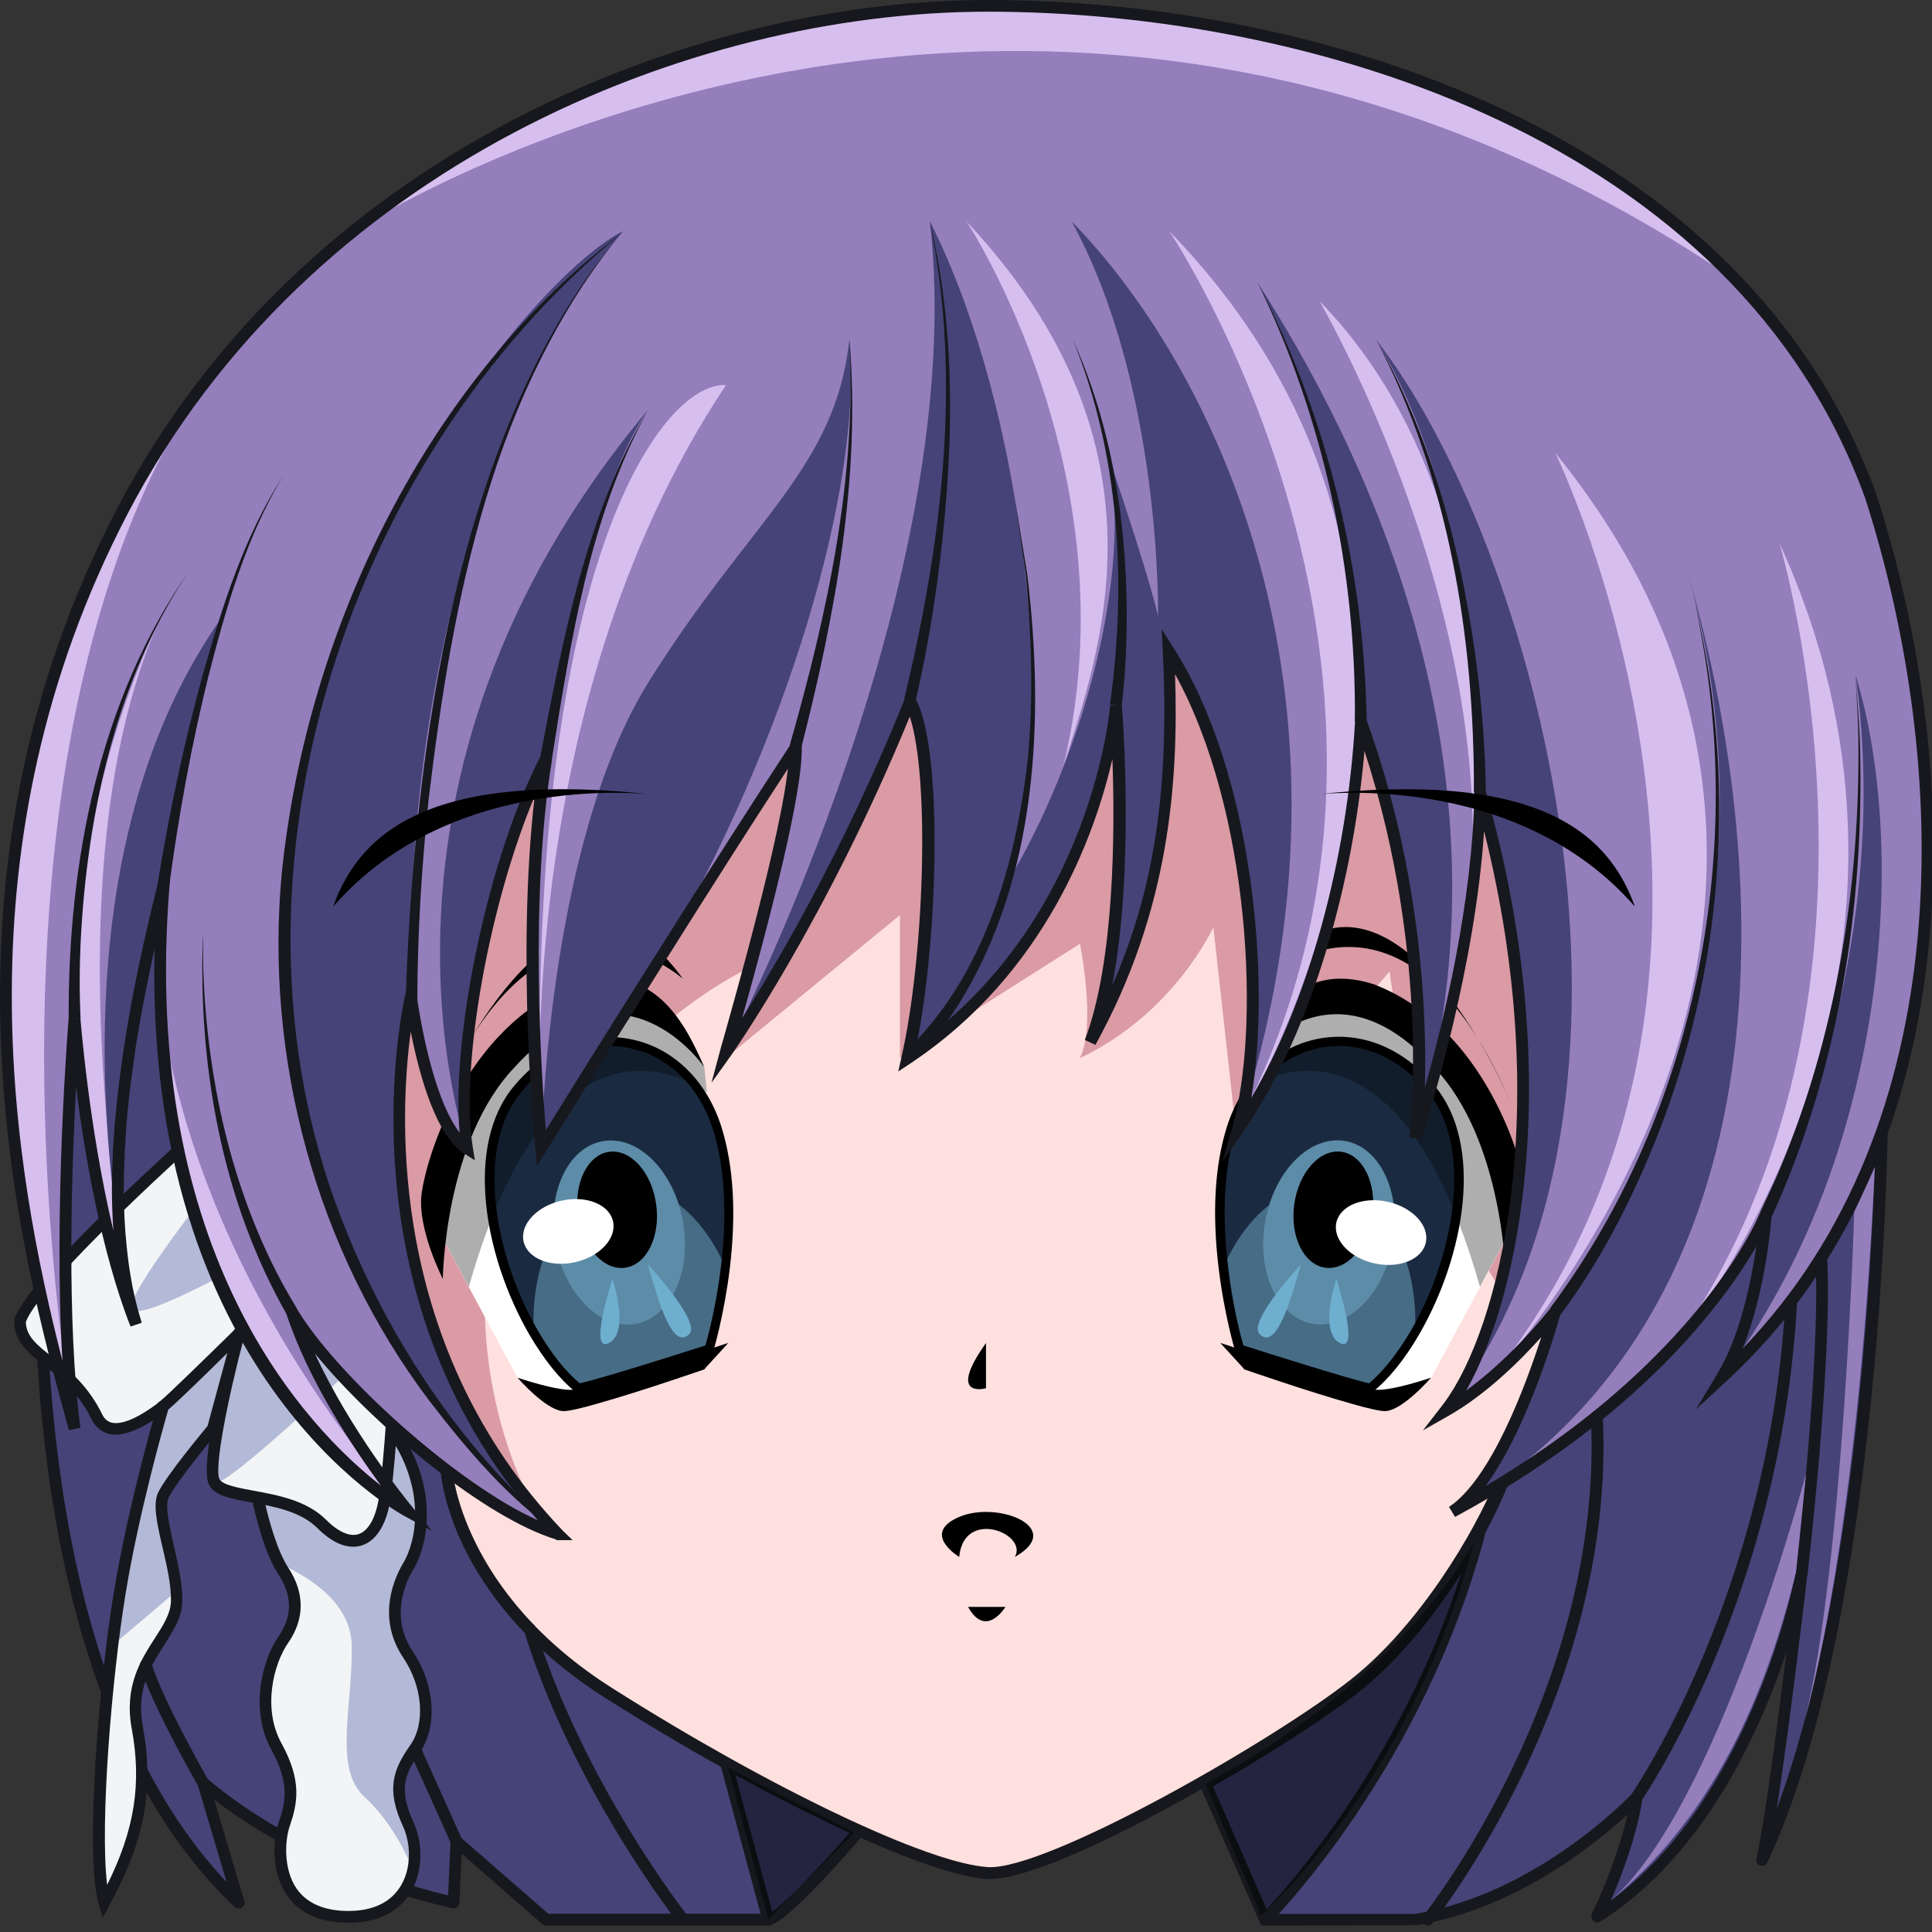 <svg version="1.1" id="Слой_1" xmlns="http://www.w3.org/2000/svg" xmlns:xlink="http://www.w3.org/1999/xlink" x="0px" y="0px"
	 viewBox="0 0 1024 1024" style="enable-background:new 0 0 1024 1024;" xml:space="preserve"><rect x="0" y="0" width="1024" height="1024" fill="#333333" stroke="none"/><style type="text/css">
	.st0{fill:#464378;}
	.st1{fill:#17181E;}
	.st2{fill:#FEE0DE;}
	.st3{fill:#DA9BA4;}
	.st4{fill:#F3F4F6;}
	.st5{fill:#B3BAD7;}
	.st6{fill:#FFFFFF;}
	.st7{fill:#1A2B41;}
	.st8{fill:#476C86;}
	.st9{fill:#5D8CA8;}
	.st10{opacity:0.32;enable-background:new    ;}
	.st11{fill:#6EAECE;}
	.st12{fill:#947EBC;}
	.st13{fill:#D6BFEF;}
	.st14{opacity:0.47;enable-background:new    ;}
</style><g><path class="st0" d="M24,598.3c0,0-30.2,284.8,102.5,410.1c-18.9-63.6-18.9-63.6-18.9-63.6s46.8,43.9,132.8,63.6
		c1.5-32.5,1.5-32.5,1.5-32.5l47.5,41.5c0,0,109.1,0,117.8,0s58.4-58.9,58.4-58.9l-339-509.6l-71.2-11.2L24,598.3z"/><path class="st1" d="M407.2,1020.6H289.4c-0.8,0-1.5-0.3-2-0.8l-42.7-37.3l-1.2,26c0,0.9-0.5,1.8-1.2,2.3c-0.7,0.6-1.7,0.8-2.6,0.6
		c-65.7-15-109.2-44.4-126.2-57.6l16,53.8c0.4,1.3-0.2,2.8-1.4,3.5s-2.7,0.6-3.8-0.4C-7.9,885.7,20.6,600.8,20.9,598
		c0-0.1,0-0.2,0-0.3l31.3-160.6c0.3-1.6,1.9-2.7,3.5-2.5l71.2,11.2c0.9,0.1,1.6,0.6,2.1,1.3l339,509.6c0.8,1.2,0.7,2.7-0.2,3.7
		C452.8,978.6,416.3,1020.6,407.2,1020.6z M290.6,1014.3h116.6c5.2-0.9,31.5-28.9,54.5-56l-337-506.5l-66.9-10.5L27.1,598.7
		c-0.7,7.2-26.2,273,93,398.8l-15.4-51.8c-0.4-1.3,0.2-2.8,1.3-3.5c1.2-0.7,2.7-0.6,3.8,0.4c0.5,0.4,45.9,42.3,127.7,62l1.3-28.7
		c0.1-1.2,0.8-2.2,1.9-2.7c1.1-0.5,2.4-0.3,3.3,0.5L290.6,1014.3z"/><path class="st0" d="M933.8,986c6.7-29.1,19.9-141.5,21.2-152.3c-2.2,11.1-27.2,131-108.6,182.4c18.5-39.3,21-63.3,21-63.3
		s-49.5,53.6-117.3,64.8c-79.7,0-79.7,0-79.7,0l-31.5-72c32.8-18.7,63.4-38.6,79.2-51.1c37.9-30.1,67.1-81.3,77.1-105.8
		C803.1,769.3,882,626,914.5,567l82.8,32.6C997.3,599.6,994.7,856.7,933.8,986z"/><path class="st1" d="M670.4,1020.6c-1.2,0-2.4-0.7-2.8-1.9l-31.5-72c-0.6-1.5-0.1-3.2,1.3-3.9c31.7-18.1,62.7-38,78.8-50.8
		c36.4-28.9,65.5-78.4,76.1-104.6c7-17.3,68.9-130.2,119.5-222c0.8-1.4,2.4-2,3.9-1.4l82.8,32.6c1.2,0.5,2,1.6,2,2.9
		c0,2.6-3.3,259.3-63.8,387.7c-0.7,1.4-2.3,2.2-3.8,1.6c-1.5-0.5-2.4-2.1-2-3.6c4.2-18,11.1-70.4,16-109.8
		c-14.3,43.2-44,108.6-98.7,143.1c-1.2,0.7-2.7,0.6-3.7-0.3c-1-0.9-1.3-2.4-0.8-3.7c11.4-24.2,16.6-42.5,19-52.9
		c-16.3,15.1-58.7,50-111.9,58.8L670.4,1020.6z M672.4,1014.4h77.7c65.4-10.9,114.5-63.3,115-63.8c0.9-1,2.3-1.3,3.6-0.7
		c1.2,0.6,2,1.8,1.8,3.2c-0.1,0.9-2.3,20.9-16.7,54.2c72.2-52.9,95.6-161.5,98.1-174.2c0.3-1.6,2-2.7,3.5-2.5
		c1.7,0.3,2.8,1.8,2.6,3.4c-0.1,1-9,78.1-16.3,124.8c46.9-126,51.9-333.7,52.4-357.1l-78.2-30.8c-70.6,128-112.5,205.7-117.8,218.9
		c-10.9,26.8-40.6,77.4-78,107.1c-16,12.6-46,32.1-77.2,49.9L672.4,1014.4z"/><path class="st2" d="M928.5,541.7c0,0-5.4,9.7-14,25.3C882,626,803.1,769.3,795.2,788.6c-10,24.6-39.1,75.7-77.1,105.8
		c-15.8,12.5-46.4,32.4-79.2,51.1c-46,26.2-96.2,50.3-115.5,49.2c-33.1-2-118.3-43.1-200.5-95.2c-82.2-52.2-86.2-118.3-86.2-118.3
		l-65.1-117.8l-33.1-248l84.7-75.4l131.6-28.4l213.8-21.8l116,6.1L824.3,349L928.5,541.7z"/><path class="st3" d="M282.7,798.1c0,0-60.1-100.4,3.1-225.2c1.1,35.6,1.1,35.6,1.1,35.6s60.6-74.9,116.2-98.2
		c-20.7,52.3-20.7,52.3-20.7,52.3L477,485v75.8l95.4-60.6c0,0,8.7,43,0,60.6c50.1-23.7,70.7-69.4,70.7-69.4l13,117.1l80.4-93.6
		l13.5,93.6l52.2,86.7l65.1-155.4l-27.1-111.5l-71.5-86.6L594.9,300h-191l-94.8,25.5l-85.9,76.4l-41.1,92.3l10.3,134.1l25.7,84.2
		L282.7,798.1z"/><path class="st4" d="M219.9,927.1c-8.6,12-11.8,21.6-3.5,39.7c3.3,7,4.4,16.2,2.5,24.7c-3,13.5-13.8,25.5-36.9,24.5
		c-37.5-1.5-35.3-37.6-31.5-48.8s6.6-22-4.1-41.6c-10.8-19.6-4.4-44.8,3.7-56.5c8.1-11.6,8.3-24,0-36.4c-0.8-1.2-1.6-2.5-2.3-4
		c-6.9-13.3-11.3-34.8-11.3-34.8s47.5-67.5,70.8-36.7c23.3,32,15.9,62,9.1,73.2c-6.8,11.2-11.6,29.6,0,46.8
		C228,894.2,228.5,915.1,219.9,927.1z"/><path class="st5" d="M219.9,927.1c-8.6,12-11.8,21.6-3.5,39.7c3.3,7,4.4,16.2,2.5,24.7c-5-13.3-14.5-28.9-25.7-39.1
		c-16.8-15.2-6-49.2-6.8-80.8c-0.7-23.9-26.2-37.6-38.6-42.9c-6.9-13.3-11.3-34.8-11.3-34.8s47.5-67.5,70.8-36.7
		c23.3,32,15.9,62,9.1,73.2c-6.8,11.2-11.6,29.6,0,46.8C228,894.2,228.5,915.1,219.9,927.1z"/><path class="st1" d="M184.8,1019.1c-0.9,0-1.9,0-2.8-0.1c-13.6-0.5-23.6-5.4-29.9-14.4c-8.6-12.5-7.4-29.8-4.5-38.4
		c3.3-9.8,6.7-19.8-3.9-39.1c-11.5-20.9-4.7-47.5,3.9-59.7c7.4-10.6,7.4-21.7,0-32.9c-0.9-1.3-1.8-2.8-2.6-4.4
		c-7-13.4-11.3-34.7-11.5-35.6l-0.3-1.3l0.8-1.1c1.3-1.9,32.4-45.7,57.9-46.1c7-0.2,13.2,3,17.9,9.3c24.1,33.1,16.6,64.7,9.2,76.7
		c-3.3,5.4-13,24.4-0.1,43.5c11.7,17.4,13.2,39.9,3.4,53.6l0,0c-8.2,11.6-10.8,20-3.2,36.6c3.7,7.9,4.7,17.8,2.7,26.7
		C220.2,1000.3,212.9,1019.1,184.8,1019.1z M139.9,794.4c1.1,4.8,5,21.8,10.7,32.7c0.7,1.4,1.4,2.6,2.1,3.7c8.9,13.4,8.9,27.2,0,40
		c-7.6,10.9-13.8,34.6-3.5,53.2c11,20.1,8.5,31.8,4.3,44.1c-2.4,7.1-3.5,22.4,3.7,32.9c5.1,7.3,13.5,11.3,25,11.8
		c24.7,1,31.8-13.4,33.7-22.1c1.7-7.5,0.8-16-2.3-22.7c-8.9-19.2-5.5-29.8,3.7-42.8l0,0c8.3-11.6,6.8-31.1-3.5-46.5
		c-15-22.2-3.8-44-0.1-50.2c6.6-10.8,13.2-39.3-8.9-69.8c-3.4-4.5-7.5-6.8-12.5-6.8c-0.1,0-0.2,0-0.3,0
		C171.7,752.4,144.8,787.8,139.9,794.4z"/><path class="st1" d="M524.8,995.9c-0.5,0-1,0-1.6,0c-32.7-2-117.6-42.2-202-95.7c-79-50.1-86.9-112.2-87.6-120l-65.2-118.3
		l-33.3-249.6l86.6-77.1l132.4-28.6l214.1-21.8l117.4,6.3l140.8,53.5l0.5,1L932,539.8l-0.8,1.5c-1.2,2.2-123.3,222.5-133.1,246.6
		c-10.9,26.8-40.6,77.4-78,107.1C684.4,923.2,562,995.9,524.8,995.9z M174.6,660.5L239.8,779c0,0.6,5,65.3,84.8,115.8
		c83.6,53,167.3,92.9,199,94.8c31,1.9,151.6-67.1,192.6-99.6c36.5-28.9,65.5-78.4,76.1-104.5c9.7-23.6,121-224.7,132.7-245.8
		L822.1,349.5L683.9,297l-115.5-6l-213.3,21.8L224.7,341l-82.9,73.8L174.6,660.5z"/><path class="st4" d="M107.4,598.3c0,0-89.8,80-96.8,101.9c0,18.9,26.1,20.7,40.7,50.6c14.7,30,83.7-53.6,83.7-53.6L107.4,598.3z"/><path class="st4" d="M126.6,706.9c0,0-18.5,69-13,78.7c5.5,9.8,39.7,4.9,56.8,22s30.5,8.6,33.6-14.6c3.1-23.2,5.5-69,5.5-69
		l-58.7-53.9L126.6,706.9z"/><path class="st5" d="M114.9,625.3c0,0-47.6,59.7-45.2,68.2s58.7-23.3,58.7-23.3L114.9,625.3z"/><path class="st5" d="M198.5,713.9c0,0-80.3,77.1-84.8,71.7c-4.6-5.4,13-78.7,13-78.7l24.2-36.7L198.5,713.9z"/><path class="st1" d="M61.2,760.4c-0.6,0-1.2,0-1.8-0.1c-4.8-0.6-8.6-3.4-10.9-8.1c-7-14.2-16.5-21.7-24.8-28.3
		c-8.7-6.8-16.2-12.7-16.2-23.8l0.1-0.9c7.1-22.5,94-100,97.7-103.3l3.7-3.3l29.4,105.3l-1,1.3C132.1,705.6,86.1,760.4,61.2,760.4z
		 M13.7,700.7c0.2,7.7,6,12.2,13.8,18.4c8.5,6.6,19,14.9,26.6,30.4c1.4,2.9,3.3,4.3,6,4.7c17.5,2.1,56.4-39.8,71.4-57.7L105.7,604
		C78.9,628.1,19.8,683.6,13.7,700.7z"/><path class="st1" d="M187.2,819.8c-4.9,0-11.3-2.2-19-9.9c-8.9-8.9-23.4-11.5-35-13.6c-10.7-1.9-19.2-3.5-22.3-9.1
		c-5.8-10.4,9.5-69.4,12.7-81.1l0.4-0.9l26.2-39.8l62.5,57.3l-0.1,1.5c0,0.5-2.5,46.1-5.5,69.2c-1.8,13.8-7.2,22.9-15,25.6
		C190.7,819.5,189.1,819.8,187.2,819.8z M129.5,708.2c-8.8,33.2-16.2,70.5-13.1,75.9c1.7,3,10,4.5,18,6c12.5,2.3,28.1,5.1,38.3,15.3
		c6.5,6.5,12.7,9.3,17.4,7.7c5.4-1.8,9.4-9.3,10.9-20.5c2.7-20.5,5-59.3,5.4-67.3l-55-50.4L129.5,708.2z"/><path class="st4" d="M86.7,792.3c-4.4,8.7,5.3,32.5,6.8,51.1c0.1,1.9,0.2,3.7,0.1,5.4c-0.5,19.2-27.2,32-20.8,66.7
		c6.4,34.7-0.6,61.9-17.5,92.9c-6-21.1-1.8-87.4,4.2-136.3c1.2-10.4,2.6-19.9,4-28.1c7.8-47,23-98.7,23-98.7
		c3.8-2.8,40.1-38.4,40.1-38.4l-13.7,50.4C112.9,757.3,91.5,782.7,86.7,792.3z"/><path class="st5" d="M86.7,792.3c-4.4,8.7,5.3,32.5,6.8,51.1l-33.9,28.7c1.2-10.4,2.6-19.9,4-28.1c7.8-47,23-98.7,23-98.7
		c3.8-2.8,40.1-38.4,40.1-38.4L113,757.3C112.9,757.3,91.5,782.7,86.7,792.3z"/><path class="st1" d="M54.4,1016.5l-2.1-7.3c-7.4-25.8,0-116.8,8.1-165.7c7.7-46.6,22.9-98.6,23.1-99.1l0.3-1l0.9-0.6
		c2.7-1.9,25.2-23.9,39.7-38.1l8.2-8.1l-17.4,62.7c-0.2,0.2-21.2,25.2-25.8,34.4c-2.1,4.2,0.4,15,2.7,25.4
		c2.3,10.2,4.8,20.7,4.5,29.9c-0.2,8.4-4.8,15.4-9.6,22.9c-7,10.9-15,23.3-11.3,43.2c6.1,33.1,1,60.6-17.8,94.9L54.4,1016.5z
		 M89.2,747.1c-2.1,7.2-15.6,54.6-22.6,97.4c-7.3,44.3-13.8,122.2-9.8,154.5c14.6-29.3,18.4-53.9,13-82.9
		c-4.1-22.3,4.9-36.4,12.2-47.7c4.5-7,8.4-13,8.6-19.7c0.2-8.4-2.1-18.5-4.4-28.3c-2.9-12.5-5.4-23.3-2.3-29.5
		c4.6-9.2,23-31.3,26.1-35.1l10.5-38.7C110.3,727.2,93.9,743.2,89.2,747.1z"/><g><g><g><path class="st6" d="M659.6,565.5l-3.4,32.8L720,740.2h20l18.6-10l43.8-81.5c0,0-11.5-63.6-49.1-96.7
					C716,519.1,675.8,532.8,659.6,565.5z"/><path d="M659.6,565.5c0,0,43.1-62.9,100.3,0c37.4,38.9,38.2,112.3,38.2,112.3s13.4-26.1,11.3-44.5c-2.1-18.4-22.6-89-81.2-111.6
					C686.5,508.3,669.5,542.9,659.6,565.5z"/><path d="M670.9,518.7c-0.8,1.2,73.5-69.1,131.4,69.4C780.4,535.9,723.2,445.8,670.9,518.7z"/><path d="M758.5,730.2c0,0-14.6,16.9-23.9,17.7c-2.6,0.2-9.7-1.4-18.6-4c-22.5-6.3-56.5-18.1-56.5-18.1l-1-1.2l-11.7-12.8
					c0,0,3.9,1.2,10.1,3.3c18.4,5.9,56.7,18,69.2,20.8c1.5,0.4,2.6,0.6,3.3,0.7C738,737.2,758.5,730.2,758.5,730.2z"/><path class="st7" d="M750,706.3c-7.2,12.4-15.4,22.9-23.8,29.5c-12.5-2.8-50.9-14.9-69.2-20.8c0,0-5.6-18.4-8.6-43.2
					c-2.7-22.2-3.3-49.6,4.2-73.5c15.8-50.5,71.4-62.7,106-21.1C784.7,608.6,772.4,667.7,750,706.3z"/><path class="st8" d="M750,706.3c-7.2,12.4-15.4,22.9-23.8,29.5c-12.5-2.8-50.9-14.9-69.2-20.8c0,0-5.6-18.4-8.6-43.2
					c12.2-28.3,34.5-46.4,57.3-43.2C733.3,632.4,752,666.2,750,706.3z"/><ellipse transform="matrix(0.178 -0.984 0.984 0.178 -63.869 1230.146)" class="st9" cx="704.5" cy="653.3" rx="49.2" ry="34.3"/><path d="M726.8,738.5l-1.1-0.3c-11.5-2.6-44.1-12.7-69.4-20.8L655,717l-0.4-1.2c-0.1-0.2-5.7-18.9-8.7-43.7
					c-3.5-29.1-2.1-54.2,4.3-74.6c7.8-24.9,25.8-42.5,48.3-46.9s45.1,4.6,61.9,24.9c26.4,31.7,15.8,90.4-8.3,131.9l0,0
					c-7.6,13.1-16.1,23.6-24.4,30.2L726.8,738.5z M659,713.1c20.2,6.4,53.9,17,66.6,20.1c7.5-6.3,15.2-16,22.3-28.1l0,0
					c22.7-39.1,33.4-96.7,8.8-126.4c-15.7-18.9-36.6-27.4-57.2-23.3c-20.6,4.1-37.3,20.3-44.5,43.5c-6.1,19.7-7.5,44.1-4.1,72.5
					C653.3,692.2,657.7,708.6,659,713.1z"/><ellipse transform="matrix(0.137 -0.991 0.991 0.137 -25.468 1253.091)" cx="706.1" cy="641.2" rx="31" ry="20.9"/><ellipse transform="matrix(0.222 -0.975 0.975 0.222 -67.132 1221.83)" class="st6" cx="731.8" cy="653" rx="16.7" ry="24.3"/><path class="st10" d="M658.2,579.2c0,0,79.3-62.5,126.2,102.8c10-18.6,17.9-33.3,17.9-33.3s-10.3-78.4-58.9-102.6
					c-48.8-24.2-73.6-5.6-83.8,19.5C659.1,570.1,658.2,579.2,658.2,579.2z"/><path class="st11" d="M689.5,670.2c0,0-28.2,30.2-22,36.8C676.3,716.3,684.1,689.4,689.5,670.2z"/><path class="st11" d="M708.3,677.9c0,0-9.5,28,1.8,33.9C721.4,717.8,708.3,677.9,708.3,677.9z"/></g><g><path class="st6" d="M373.2,565.5l3.4,32.8l-63.7,141.9h-20l-18.6-10l-43.8-81.5c0,0,11.5-63.6,49.1-96.7
					C316.9,519.1,357.1,532.8,373.2,565.5z"/><path d="M373.2,565.5c0,0-43.1-62.9-100.3,0c-37.4,38.9-38.2,112.3-38.2,112.3s-13.4-26.1-11.3-44.5
					c2.1-18.4,22.6-89,81.2-111.6C346.4,508.3,363.4,542.9,373.2,565.5z"/><path d="M361.9,518.7c0.8,1.2-73.5-69.1-131.4,69.4C252.4,535.9,309.7,445.8,361.9,518.7z"/><path d="M274.3,730.2c0,0,14.6,16.9,23.9,17.7c2.6,0.2,9.7-1.4,18.6-4c22.5-6.3,56.5-18.1,56.5-18.1l1-1.2l11.7-12.8
					c0,0-3.9,1.2-10.1,3.3c-18.4,5.9-56.7,18-69.2,20.8c-1.5,0.4-2.6,0.6-3.3,0.7C294.8,737.2,274.3,730.2,274.3,730.2z"/><path class="st7" d="M282.9,706.3c7.2,12.4,15.4,22.9,23.8,29.5c12.5-2.8,50.9-14.9,69.2-20.8c0,0,5.6-18.4,8.6-43.2
					c2.7-22.2,3.3-49.6-4.2-73.5c-15.8-50.5-71.4-62.7-106-21.1C248.1,608.6,260.5,667.7,282.9,706.3z"/><path class="st8" d="M282.9,706.3c7.2,12.4,15.4,22.9,23.8,29.5c12.5-2.8,50.9-14.9,69.2-20.8c0,0,5.6-18.4,8.6-43.2
					c-12.2-28.3-34.5-46.4-57.3-43.2C299.5,632.4,280.8,666.2,282.9,706.3z"/><ellipse transform="matrix(0.984 -0.178 0.178 0.984 -111.142 68.961)" class="st9" cx="328.3" cy="653.2" rx="34.3" ry="49.2"/><path d="M306,738.5l-0.9-0.7c-8.3-6.6-16.7-17.1-24.4-30.2l0,0c-24.1-41.6-34.7-100.3-8.3-131.9c16.9-20.3,39.4-29.4,61.9-24.9
					c22.4,4.4,40.4,21.9,48.2,46.9c6.3,20.4,7.8,45.5,4.3,74.6c-3,24.7-8.6,43.5-8.7,43.7l-0.4,1.2l-1.2,0.4
					c-25.3,8.1-58,18.3-69.4,20.8L306,738.5z M285,705.1c7,12.1,14.7,21.8,22.3,28.1c12.7-3,46.4-13.6,66.6-20.1
					c1.3-4.5,5.7-20.9,8.2-41.6c3.4-28.4,2-52.8-4.1-72.5c-7.3-23.2-23.9-39.5-44.5-43.5c-20.7-4.1-41.5,4.4-57.2,23.3
					C251.5,608.4,262.3,666,285,705.1L285,705.1z"/><ellipse transform="matrix(0.991 -0.137 0.137 0.991 -84.512 50.634)" cx="326.7" cy="641.1" rx="20.9" ry="31"/><ellipse transform="matrix(0.975 -0.222 0.222 0.975 -137.203 82.932)" class="st6" cx="301" cy="652.9" rx="24.3" ry="16.7"/><path class="st10" d="M374.7,579.2c0,0-79.3-62.5-126.2,102.8c-10-18.6-17.9-33.3-17.9-33.3s10.3-78.4,58.9-102.6
					c48.8-24.2,73.6-5.6,83.8,19.5C373.7,570.1,374.7,579.2,374.7,579.2z"/><path class="st11" d="M343.4,670.2c0,0,28.2,30.2,22,36.8C356.5,716.3,348.8,689.4,343.4,670.2z"/><path class="st11" d="M324.6,677.9c0,0,9.5,28-1.8,33.9C311.5,717.8,324.6,677.9,324.6,677.9z"/></g><path d="M522.6,711.8v24C522.6,735.8,501.3,741.8,522.6,711.8z"/><path d="M508.4,825.2c0,0-20.6-12.4,0-21.2s56.6,5.9,29.5,21.2C545,812.8,510.8,799.2,508.4,825.2z"/><path d="M513.1,851.7h19.8C532.9,851.7,522.6,868.8,513.1,851.7z"/></g><path class="st12" d="M912.9,729.9c19.4-32,23.1-85.9,23.1-85.9l-2.7,5.9c-10.3,20.6-51.8,91.3-163.5,151.4
			c30.8-20.5,53.5-102.1,54.5-106c-1.6,2-27.6,35.2-58.2,52.6c0.7-0.8,1.3-1.6,1.9-2.5c31-41.7,61.5-167.2,16.3-325.3
			c-1.1,78.4-29.4,168.2-33.7,181.5c-0.1,0.3-0.2,0.7-0.3,1c-0.1,0.2-0.1,0.5-0.2,0.7c0,0,13.5-103.1-28.9-220.8
			c-4.8,84.9-30.5,166.1-65,215.8c16.7-57.6,8-183.1-36.9-253.4c3.6,74-3.6,139.1-41.3,207.2c23.1-60.4,13.4-178.1,13.4-178.1
			S582.9,492.8,481,560.8c13.4-58.2,15.8-163.7,1.2-189.3c-42.5,105.9-92.3,179-97.4,186.3c2.4-8.9,38-130.5,36.8-162
			c-21.2,32.4-48.3,74.8-72.4,113.1c-0.2,0.3-0.4,0.7-0.6,1c-33.6,53.2-61.7,98.5-61.7,98.5s-12-117.2,2.3-205.7
			c0-0.2,0.1-0.4,0.1-0.5c0.1-0.3,0.1-0.4,0.1-0.4c-27.9,53.4-49.8,155.9-41.7,206.6c-18.2-11.6-27-61.7-29.3-76.4
			c-0.1-0.5-0.1-0.8-0.2-1.3c-0.1-0.9-0.2-1.8-0.3-2.7c0,0-39.7,161.6,78.4,285.2c0,0-0.1,0-0.1-0.1C254,800.8,179,736,154.7,695.1
			c16.5,50.8,59.1,102.8,61.7,106c-5.1-2.7-149.9-84.7-129.7-332.6c0,0-0.1,0.2-0.1,0.6c-0.1,0.2-0.1,0.4-0.1,0.6
			c-4.3,17.2-8.7,36.1-12.6,56.1c-0.7,3.3-1.3,6.7-1.9,10.1c-0.7,3.5-1.2,6.8-1.8,10.3C69,553.1,68,560,67.1,567
			c-0.3,2.5-0.7,5-1,7.5c-0.4,3.3-0.8,6.6-1.1,9.9c-0.1,1.2-0.3,2.4-0.4,3.6c-0.2,1.8-0.3,3.5-0.5,5.2c-0.3,2.5-0.5,5-0.6,7.6
			c-0.1,1.4-0.2,2.7-0.3,4c-0.3,3.1-0.4,6.2-0.5,9.2c-0.1,0.9-0.1,1.8-0.1,2.7c-0.2,4.4-0.3,8.7-0.3,13c0,10.7,0.5,21.3,1.6,31.6
			c1.4,13.5,3.8,26.6,7.6,38.8c0.2,0.7,0.3,1.3,0.5,1.8c-25.4-64.3-32.6-162.2-32.6-162.2s-10.9,132.4,0,217.3
			C10.6,651.4-35.7,463.6,65,270.8c12.6-24,26.8-46.2,42.4-66.7c23.7-31,50.5-58,79.3-81.3c0,0,0.1,0,0.1-0.1
			C291.3,38.3,421.8,3.1,523.4,3.1C639.2,3.1,815,37,921.6,149.8c0,0.1,0.1,0.1,0.1,0.1c29.7,31.5,54,69,70.1,113.7
			C1037.9,407.9,1042.7,610.1,912.9,729.9z"/><path class="st13" d="M39.4,757C10.6,651.4-35.7,463.6,65,270.8c12.6-24,26.8-46.2,42.4-66.7C-24,401.9,37.5,746.4,39.4,757z"/><path class="st13" d="M71.6,700.2c0,0-50.7-237.2,14.9-376C66.5,367.3,2.9,506.8,71.6,700.2z"/><path class="st13" d="M216.4,801.2c0,0-109.4-113.5-131.3-268C91.2,593.7,97.3,708.7,216.4,801.2z"/><path class="st13" d="M286.9,608.4c0,0-18.7-229.5,97.9-404.3C351,202.1,277.3,299.6,286.9,608.4z"/><path class="st13" d="M921.6,149.8c-375.2-256.9-727.8-31.6-734.8-27C291.3,38.3,421.8,3.1,523.4,3.1
			C639.2,3.1,815,37,921.6,149.8z"/><path class="st13" d="M512.3,117.4c0,0,88.7,134.2,51.3,288.8C581.6,348.6,625.1,237.6,512.3,117.4z"/><path class="st13" d="M619.8,122.6c0,0,158.7,236.3,38.4,469.4C709.1,502.3,782,289.4,619.8,122.6z"/><path class="st13" d="M699.3,159.5c0,0,100.4,171.8,78.1,331.9C793.9,384.5,783.5,245.9,699.3,159.5z"/><path class="st13" d="M824.3,240c0,0,135.7,277.5-33.2,489.8C839.2,674,1000.3,456.7,824.3,240z"/><path class="st13" d="M943.1,287.8c0,0,73.3,242.2-55.1,424.6C919.5,673.1,1039,496.7,943.1,287.8z"/><path class="st0" d="M117.9,326.8c-18.8,53.1-31.1,141.8-31.1,141.8s-0.1,0.2-0.1,0.6C72.8,524.4,57.5,598.6,64,661.5
			C52.4,589,40.2,436,117.9,326.8z"/><path class="st0" d="M296.2,813.2c0,0-0.1,0-0.1-0.1c-4.4-3.5-143.8-117.6-145.9-308.3c-2.1-193.8,130.7-357.2,180-382.3
			C281.4,177.8,213.5,327.1,217.8,528C217.8,528,178.2,689.6,296.2,813.2z"/><path class="st0" d="M289.4,401.8c-27.9,53.4-49.8,155.9-41.7,206.6c0,0-69.4-194.2,95.7-391.1
			C309.6,265.3,289.4,401.8,289.4,401.8z"/><path class="st0" d="M349.2,508.9c-0.2,0.3-0.4,0.7-0.6,1c-33.6,53.2-61.7,98.5-61.7,98.5s2.7-159.8,56.5-246.3
			c53.7-86.4,99.5-113.5,106.8-182.3C457.5,256.8,417,394.4,349.2,508.9z"/><path class="st0" d="M656.2,598.3c16.7-57.6,8-183.1-36.9-253.4c3.6,74-3.6,139.1-41.3,207.2c23.1-60.4,13.4-178.1,13.4-178.1
			S582.9,492.8,481,560.8c13.4-58.2,15.8-163.7,1.2-189.3c-42.5,105.9-92.3,179-97.4,186.3c7-13.7,129.3-253.2,108.1-440.4
			c52.1,103.1,69.4,277.8,40,352c41.3-67.7,67.3-165.6,54.8-227c22.9,67.7,26.1,84.3,26.1,84.3s2.1-121.9-45.8-209.3
			C639.7,190.3,732,365.8,656.2,598.3z"/><path class="st0" d="M750.3,602.6c-0.1,0.2-0.1,0.5-0.2,0.7c0,0,13.5-103.1-28.9-220.8c0,0,8.4-104.4-54.6-232.6
			C718.4,230.5,809.7,405,750.3,602.6z"/><path class="st0" d="M768,745.4c31-41.7,61.5-167.2,16.3-325.3c0,0,2.2-147.8-55-240.1C813.3,287.4,893.6,581.7,768,745.4z"/><path class="st0" d="M769.7,801.3c30.8-20.5,53.5-102.1,54.5-106c0,0,133.8-169.6,70.1-392.6C937.8,451.3,955.4,693.8,769.7,801.3
			z"/><path class="st0" d="M912.9,729.9c19.4-32,23.1-85.9,23.1-85.9s69.3-129.8,47.5-286.1C1011.6,449.2,1001.1,613.5,912.9,729.9z"/><path class="st1" d="M303.5,816.3H295l-0.4-0.4c-37.3-11.3-95.9-59.7-127.7-98.5c18.7,40.6,48.1,77.1,52,81.8l10,12.2l-13.9-7.5
			c-5.9-3.2-138.3-77.1-133.1-300.9c-1.8,8.1-3.4,15.9-4.9,23.4c-0.6,3.3-1.3,6.7-1.9,10c-0.7,3.5-1.2,6.8-1.8,10.3
			c-1.2,6.9-2.2,13.7-3.1,20.7l-1,7.5c-0.4,3.4-0.8,6.6-1.1,9.8l-0.4,3.7c-0.2,1.6-0.3,3.2-0.4,4.7c-0.3,3-0.5,5.4-0.6,7.9
			c-0.1,1.4-0.2,2.7-0.2,4c-0.3,3.2-0.4,6.2-0.5,9.2c-0.1,1.1-0.1,1.9-0.1,2.7c-0.2,4.5-0.3,8.8-0.3,13c0,10.6,0.5,21.1,1.6,31.3
			c1.4,14,3.9,26.8,7.4,38.1l0.5,1.8l-5.9,2c-15.6-39.6-24.5-92.3-28.9-127c-2.4,45.4-5,124.2,2.3,180.7l-6.1,1.2
			c-25.6-93.6-78.9-288.4,25.7-488.7C159.3,83.3,363.8,0,523.4,0c173.7,0,401.4,68.8,471.3,262.5c47.3,148,51.1,349-79.7,469.6
			l-16.2,15l11.4-18.9c12.1-20,18-49.2,20.7-67.6c-16.3,28.1-60.8,90.1-159.7,143.4l-3.2-5.3c22.5-14.9,40.9-65.1,48.9-90
			c-11.2,12.5-29.3,30.5-49.3,41.8l-13.4,7.6l10-12.9c0.4-0.5,0.8-1,1.2-1.6c29-39,58.6-154.1,21.2-303.1
			c-4.8,71.9-28,146.7-33,162.1c-0.2,0.7-0.3,1-0.4,1.3L747,603c0.1-1,11.9-95.4-23.8-205c-6.7,77.4-30.9,153.7-64.5,202.2
			l-10.9,15.7l5.3-18.3c15-51.7,9.9-167.3-30.3-240.3c1.9,57.9-3,125.5-42.2,196.5l-5.6-2.6c15.7-41.3,16-110.5,14.6-148.9
			c-9.2,39.8-35.2,113.5-107,161.3l-6.5,4.3l1.7-7.6c11.9-52,15.3-147.2,4.4-180.5c-44.5,108.5-94.5,179.3-95,180l-10.1,14.1
			l4.5-16.8c0.2-0.9,0.8-2.9,1.6-5.7c23.7-83.7,32.2-124.4,34.4-144c-18.2,27.9-41.3,64.1-66,103.4l-0.5,0.9
			c-33.3,52.7-61.4,98.1-61.7,98.6l-4.8,7.8l-0.9-9.1c-0.1-1.1-10.2-102.2-0.3-187c-23.9,56.7-39.7,142.6-32.8,186.2l1.1,6.8
			l-5.8-3.7c-14.6-9.3-23.4-40.3-28.2-64.5c-6.1,45.1-12.1,167.4,80.7,264.6L303.5,816.3z M143.1,669.6l14.2,24
			c20.8,35,84.7,92.9,127.8,112.2C178,683.6,214.4,528.9,214.8,527.3l3.9-15.7l2.7,19.7c5.2,32.8,13.2,57.4,22.2,69
			c-4.5-52.2,15.6-147.3,43.1-199.8l5.9-11.2l-0.1,13.8c-11.8,73-5.6,166.5-3.2,195.9c9.5-15.3,31.7-51,56.8-90.6l0.6-0.9
			c27.7-44,53.5-84.2,72.5-113.2l5.3-8.2l0.4,9.7c0.7,18.1-9.9,66.5-31.5,143.7c17.8-28,54.1-89.3,86.1-169l2.4-6l3.2,5.6
			c14.6,25.5,12.5,124.8,0.7,183.8c93.5-67,102.5-178.9,102.6-180h6.2c0.3,4.1,6.9,86.5-5.1,148.4c22.5-51.2,30.4-104.8,26.8-177.1
			l-0.6-11.7l6.3,9.9c42.4,66.4,51.7,177,41.2,238.5c30.1-51.1,50.8-125.5,55-199.4l0.9-15.2l5.2,14.3
			c29.3,81.2,32,156.3,30.9,194.9c9.9-35,25.4-98.7,26.2-156.3l0.3-21.1l5.8,20.3c42.5,148.9,18,268.1-10.4,317.6
			c21.5-15.6,39-36.5,44.5-43.4l9.1-11.5l-3.5,13.9c-0.2,0.7-16,59.3-39.9,91.7c96.5-57.1,133.6-120.4,143-139.3l9.8-21.2L939,644
			c-0.1,1.9-2.8,39.7-15.4,70.8c115.4-119.7,110.2-309.5,65.1-450.4C920,73.9,695.1,6.2,523.4,6.2c-157.7,0-359.8,82.3-455.7,266
			C-24.1,448.1,7.2,619.9,33.1,721.3c-4.9-81.3,3.2-180.7,3.3-181.8h6.2c0.1,0.7,4.4,57.8,17.5,112.8c-0.5-7.4-0.8-14.9-0.8-22.5
			c0-4.3,0.1-8.8,0.3-13.2c0-0.8,0.1-1.7,0.1-2.6c0.1-3.2,0.2-6.3,0.5-9.5c0.1-1.3,0.1-2.6,0.3-4.1c0.1-2.5,0.3-5,0.6-7.6
			c0.2-1.9,0.3-3.6,0.5-5.2l0.4-3.7c0.3-3.2,0.7-6.4,1.1-9.7l1-7.7c0.9-7.1,2-14,3.1-21c0.6-3.5,1.2-6.9,1.8-10.3
			c0.6-3.4,1.2-6.8,1.9-10.1c3.3-17.1,7.4-35.5,12.6-56.2l0.2-0.8c0-0.2,0.1-0.6,0.1-0.6l8-22.8l-1.9,24
			C73.8,666,164.1,758,201.9,787.4c-14.8-20.1-38.7-56.1-50.2-91.3L143.1,669.6z"/><path class="st1" d="M36.4,539.9c-0.4-82.5,15.9-168.6,63.8-237.2c-34.8,51.8-50.5,113.7-56,175.2c-1.8,20.5-2.5,41.3-1.5,61.7
			C42.6,539.6,36.4,539.9,36.4,539.9L36.4,539.9z"/><path class="st1" d="M83.4,469.3c6.1-37.7,14-75,24.1-111.8c10.4-36.5,22-73.4,42.7-105.5c-19.7,32.6-30.3,69.7-39.7,106.3
			c-9.1,36.8-15.9,74.3-20.9,111.8C89.6,470.1,83.4,469.3,83.4,469.3L83.4,469.3z"/><path class="st1" d="M152.1,696.9c-34.9-61.2-47.3-133-44.5-202.7c0.1,8.7-0.1,17.4,0.4,26.1c2.9,60.2,17.8,121.5,49.3,173.2
			C157.3,693.4,152.1,696.9,152.1,696.9L152.1,696.9z"/><path class="st1" d="M215,530.8c4.2-131.5,26.8-305.7,115.1-408.1c-69.4,83.8-90.3,195.7-102.9,300.9c-3.7,35.6-6,71.5-6,107.2
			H215L215,530.8z"/><path class="st1" d="M286.3,401.4c12.1-62.9,24.2-128.2,57.1-184c-30.9,56.5-40.9,122-50.9,184.9L286.3,401.4L286.3,401.4z"/><path class="st1" d="M418.6,394.9c19.9-69.6,35.7-142.2,31.6-215c6.2,73.1-7.6,146.2-25.6,216.8L418.6,394.9L418.6,394.9z"/><path class="st1" d="M479.2,370.7c19.9-82.3,30.9-169.5,13.6-253.3c15,62.6,12.4,128.1,3.9,191.5c-3,21.2-6.6,42.3-11.6,63.3
			C485.3,372.3,479.2,370.7,479.2,370.7L479.2,370.7z"/><path class="st1" d="M588.3,373.5c9-64.6,5.1-132.7-19.7-193.6c20.5,45.3,28.3,95.4,28.6,144.8c0,16.6-0.7,33.1-2.7,49.7
			L588.3,373.5L588.3,373.5z"/><path class="st1" d="M718.1,382.3c0.8-79.9-16.5-160.6-51.5-232.5c37.2,71.6,56.4,152.1,57.8,232.7
			C724.3,382.5,718.1,382.3,718.1,382.3L718.1,382.3z"/><path class="st1" d="M781.2,419.9c0.3-82.2-13.5-166.7-51.9-240.1c30.7,54.5,46.4,116.1,54,177.8c2.4,20.7,4,41.4,4.2,62.4
			C787.4,420.1,781.2,419.9,781.2,419.9L781.2,419.9z"/><path class="st1" d="M821.7,693.2C896,593.6,924,461.3,902.2,339.5l-4.4-24.6l4.8,24.5c17.7,90,8,185.3-27.2,270.1
			c-12.8,30.9-28.4,60.7-48.7,87.9C826.8,697.3,821.7,693.2,821.7,693.2L821.7,693.2z"/><path class="st1" d="M933.1,642.4c37-76.6,52.6-163.1,51.9-247.9c0-12.2-1-24.4-1.5-36.6c0.7,12.2,2,24.4,2.3,36.6
			c2.5,85.6-11.2,172.7-47,251L933.1,642.4L933.1,642.4z"/><path class="st1" d="M330.4,122.9C180.6,244.5,108.8,473.1,184.3,654.2c24.6,60.3,62.7,116,112,158.6
			c-26-17.4-49.1-44.8-68.8-70.4C167.6,663,140,561.1,149.4,462.2C162.8,333.3,226.6,200.9,330.4,122.9L330.4,122.9z"/><path class="st1" d="M479,558.2c42.4-39.9,59.5-100,65.8-156.4c3-31.9,1.9-65.3-1.1-97.1l-5.5-38.6l6.3,38.5
			c9.2,76.8,5.5,160.3-36.4,227.7c-7.1,11.2-14.9,21.7-25.1,31C483.1,563.3,479,558.2,479,558.2L479,558.2z"/></g><path class="st1" d="M955,836.7c-0.1,0-0.2,0-0.4,0c-1.7-0.2-2.9-1.7-2.7-3.5c0.1-1.1,13.3-113.6,10.3-166.5
		c-0.1-1.7,1.2-3.2,2.9-3.3c1.8-0.2,3.2,1.2,3.3,2.9c3,53.5-10.2,166.5-10.3,167.6C957.9,835.6,956.5,836.7,955,836.7z"/><path class="st1" d="M867.4,955.8c-0.6,0-1.2-0.2-1.8-0.6c-1.4-1-1.8-2.9-0.8-4.3c0.7-1.1,73.3-106.9,81.5-261.5
		c0.1-1.7,1.5-3,3.3-2.9c1.7,0.1,3,1.6,2.9,3.3c-8.3,156.5-81.8,263.7-82.6,264.7C869.4,955.3,868.4,955.8,867.4,955.8z"/><path class="st1" d="M670.4,1020.6c-0.8,0-1.6-0.3-2.2-0.9c-1.2-1.2-1.2-3.2,0-4.4c0.8-0.8,82.2-82.2,114.1-208.5
		c0.4-1.7,2.1-2.7,3.8-2.3s2.7,2.1,2.3,3.8c-32.3,128.1-114.9,210.6-115.7,211.5C672,1020.3,671.2,1020.6,670.4,1020.6z"/><path class="st1" d="M756.8,1020.6c-0.7,0-1.4-0.2-2-0.7c-1.3-1.1-1.5-3-0.5-4.4c1-1.2,96.1-120.8,88.9-264.5
		c-0.1-1.7,1.2-3.2,3-3.3c1.6-0.2,3.2,1.2,3.3,3c7.3,146.1-89.3,267.5-90.2,268.7C758.6,1020.2,757.7,1020.6,756.8,1020.6z"/><path class="st1" d="M107.6,948c-1.1,0-2.1-0.6-2.7-1.6c-1-1.7-24.4-42.7-30.6-63c-0.5-1.6,0.4-3.4,2.1-3.9
		c1.6-0.5,3.4,0.4,3.9,2.1c5.9,19.6,29.8,61.3,30,61.7c0.9,1.5,0.3,3.4-1.2,4.2C108.7,947.8,108.2,948,107.6,948z"/><path class="st1" d="M241.9,979c-1.2,0-2.3-0.7-2.8-1.8l-22-48.9c-0.7-1.6,0-3.4,1.6-4.1c1.6-0.7,3.4,0,4.1,1.6l22,48.9
		c0.7,1.6,0,3.4-1.6,4.1C242.7,979,242.3,979,241.9,979z"/><path class="st1" d="M362,1020.6c-0.9,0-1.8-0.4-2.4-1.2c-0.6-0.7-56.2-71.6-81.9-155.2c-0.5-1.6,0.4-3.4,2.1-3.9s3.4,0.4,3.9,2.1
		c25.4,82.5,80.3,152.5,80.9,153.2c1.1,1.3,0.8,3.3-0.5,4.4C363.3,1020.4,362.6,1020.6,362,1020.6z"/><path class="st1" d="M407.2,1020.6c-1.4,0-2.6-0.9-3-2.3l-22.4-83.1c-0.4-1.7,0.5-3.4,2.2-3.8c1.7-0.4,3.4,0.5,3.8,2.2l22.4,83.1
		c0.4,1.7-0.5,3.4-2.2,3.8C407.7,1020.5,407.5,1020.6,407.2,1020.6z"/><path class="st14" d="M781.5,816.3c0,0-33.4,69.8-142.5,129.2c23.4,55.4,29.3,69.8,29.3,69.8S747.4,946.2,781.5,816.3z"/><polygon class="st14" points="386,937 407.2,1017.4 452.8,971.2 	"/><path class="st12" d="M957.2,781.1c0,0-46.8,177.1-103.4,226.1c33.4-27.7,74.1-75.3,98.1-173.9
		C954.4,809.8,957.2,781.1,957.2,781.1z"/><path class="st12" d="M982.8,642.3c0,0-5.6,186.5-26.4,270.2c13.5-50.1,30.6-148.3,37.3-294C987.1,633.3,982.8,642.3,982.8,642.3z"
		/></g><path d="M695.5,421.3c0,0,107.1-14.2,171,59.2C852,439.7,812.7,408.2,695.5,421.3z"/><path d="M347.6,421.3c0,0-107.1-14.2-171,59.2C191.1,439.7,230.4,408.2,347.6,421.3z"/></svg>